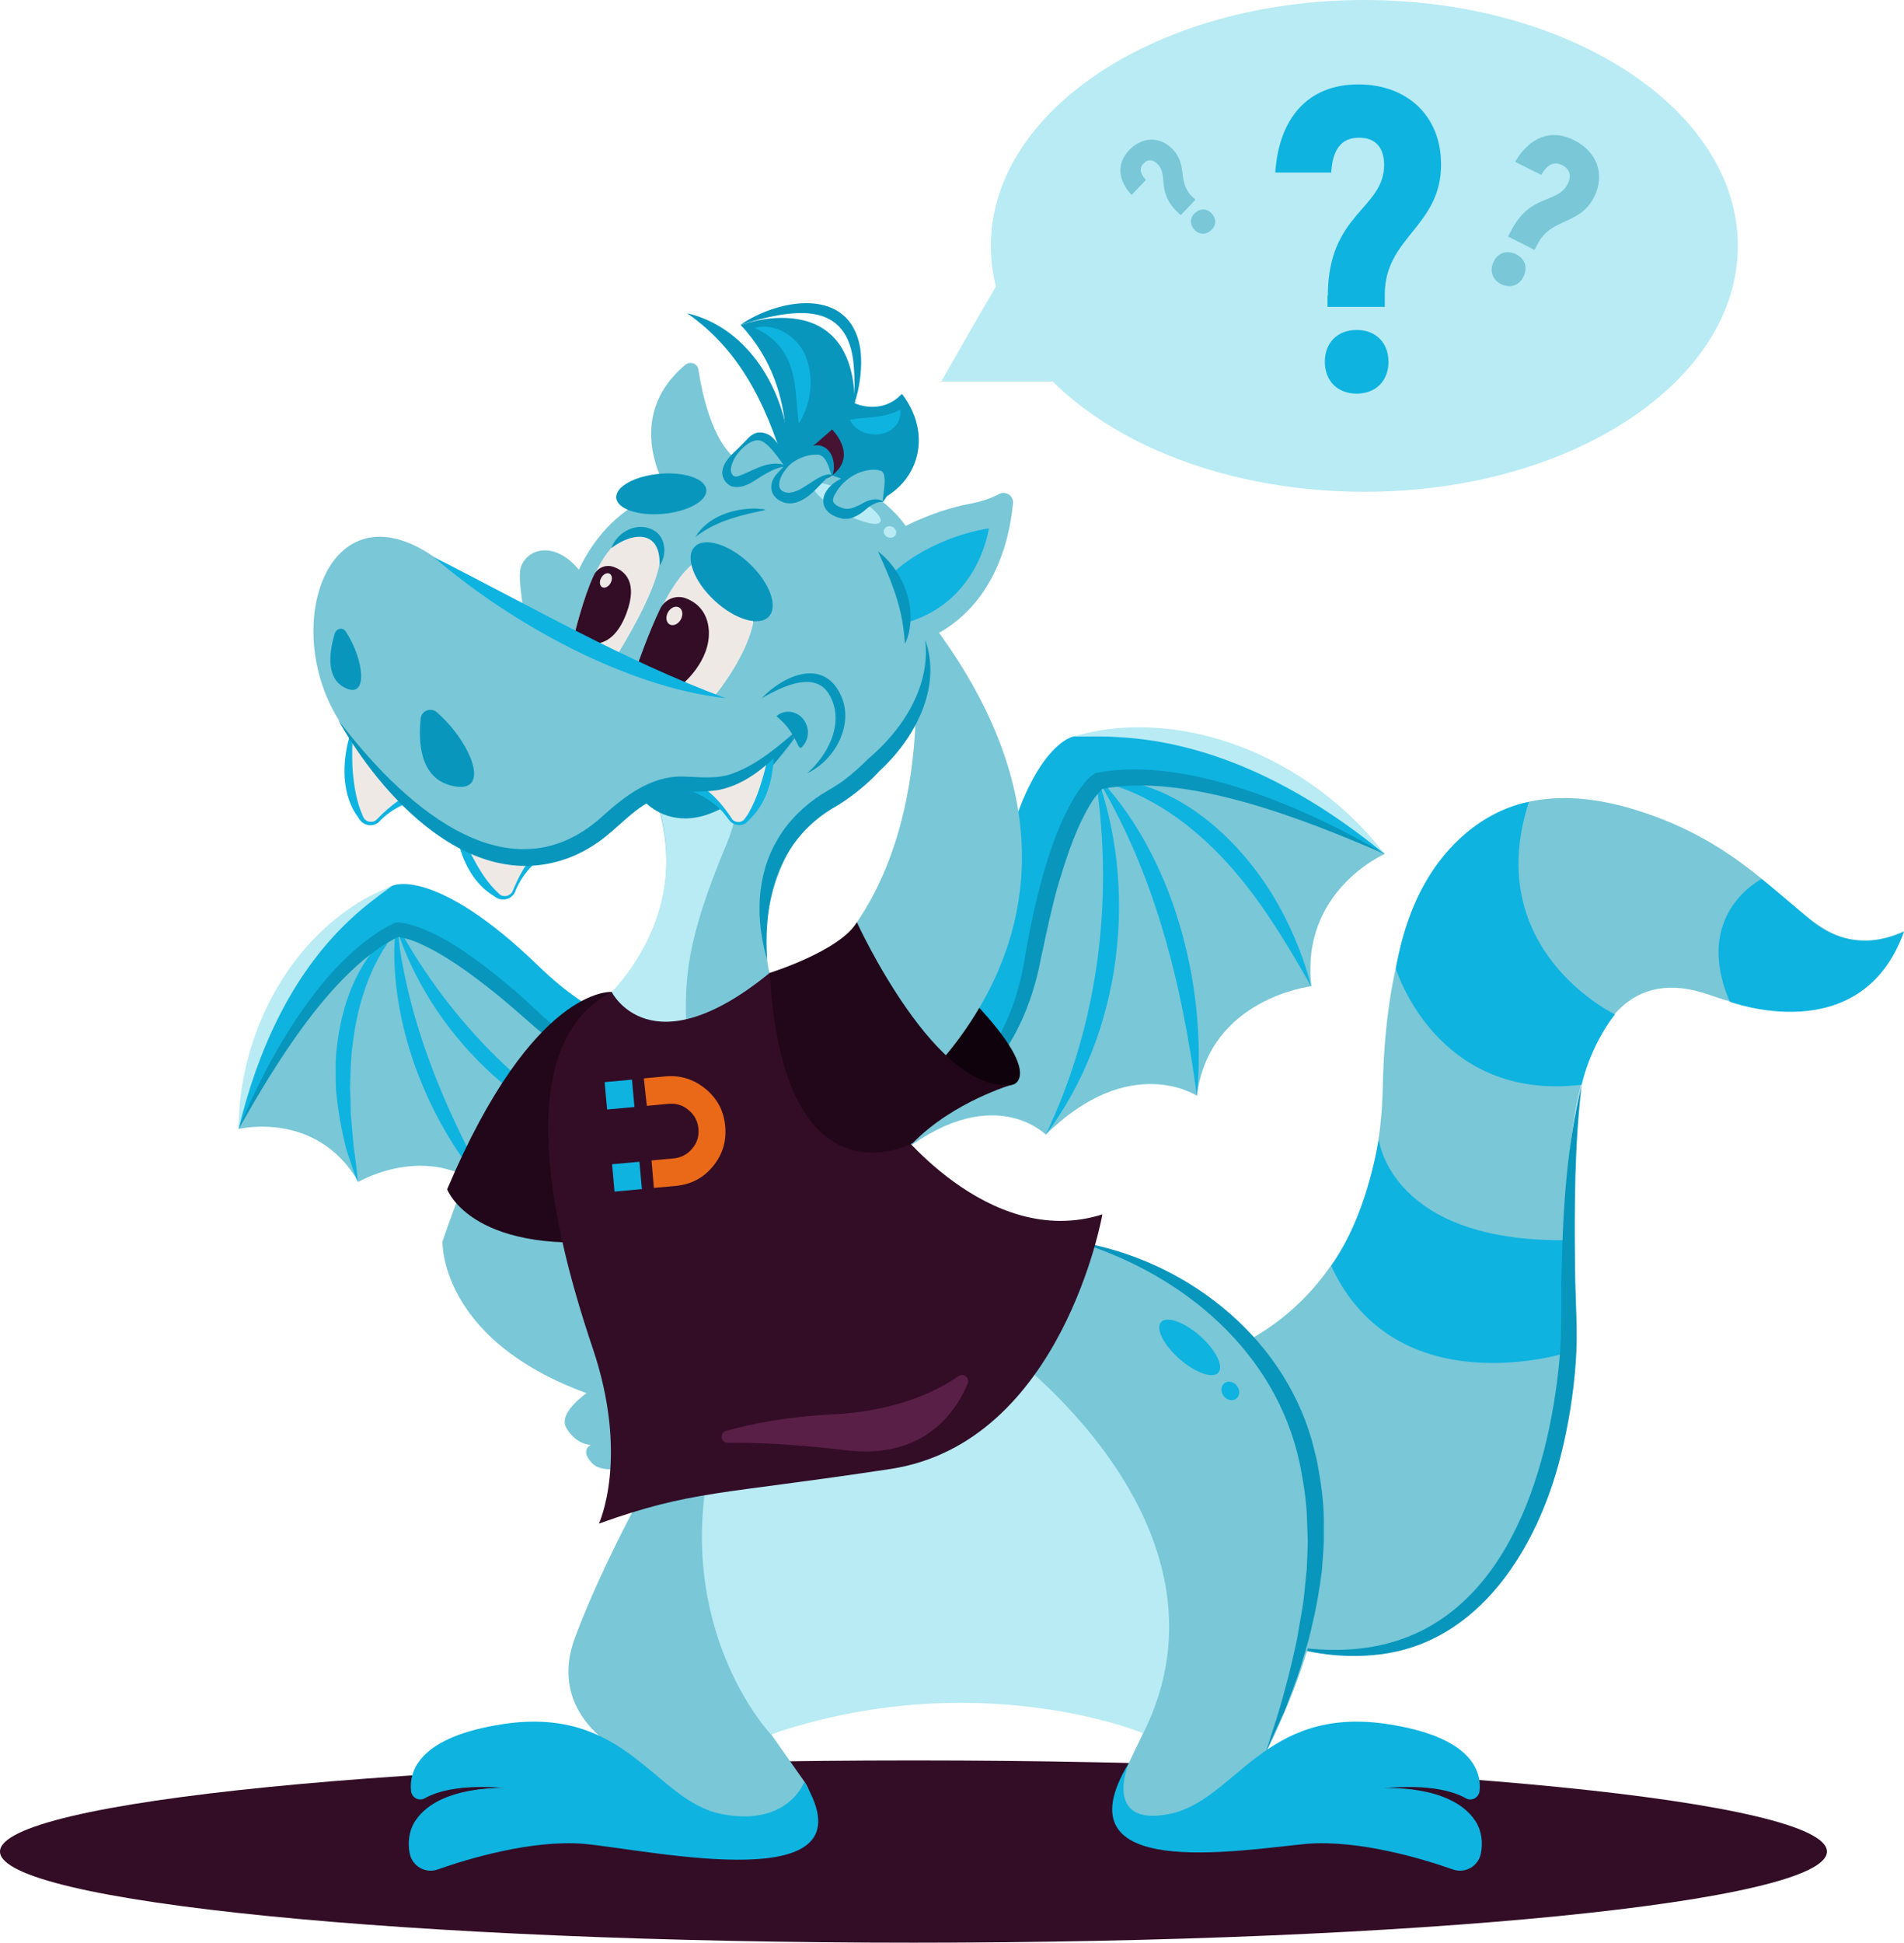 <?xml version="1.0" encoding="UTF-8"?> <svg xmlns="http://www.w3.org/2000/svg" width="541" height="552" viewBox="0 0 541 552" fill="none"> <path d="M210.918 293.533C210.918 293.533 183.411 304.098 153.049 274.783C122.687 245.468 111.455 251.654 111.455 251.654C111.455 251.654 73.288 270.785 67.863 320.755C67.863 320.755 89.945 315.329 101.842 335.793C101.842 335.793 123.638 322.944 140.485 340.266C140.485 340.266 146.957 321.802 175.797 325.514C175.797 325.514 178.271 306.287 208.824 307.715C208.729 307.715 215.296 304.574 210.918 293.533Z" fill="#79C7D7"></path> <path d="M67.768 320.85C67.768 320.85 86.708 277.448 112.787 264.218C112.787 264.218 122.876 262.219 152.192 289.345C181.697 316.757 212.155 297.912 212.155 297.912L210.917 293.248C210.917 293.248 183.887 304.384 153.144 274.593C123.543 245.848 111.36 251.749 111.36 251.749C111.36 251.749 73.954 267.74 67.768 320.85Z" fill="#0EB3E0"></path> <path d="M114.501 262.41C105.745 271.832 101.557 284.586 100.129 297.245C99.653 300.957 99.558 305.431 99.463 309.143C99.558 311.427 99.653 314.092 99.653 316.376L100.51 326.085C100.986 329.321 101.462 332.557 101.652 335.888C100.415 332.842 99.463 329.702 98.416 326.561C96.988 320.945 95.941 315.139 95.465 309.333C95.37 307.715 95.37 303.527 95.37 301.814C96.132 286.966 101.462 270.69 114.501 262.41Z" fill="#0EB3E0"></path> <path d="M140.39 340.266C123.353 321.897 111.836 295.056 112.027 269.833C112.122 267.168 112.407 264.503 112.693 261.838C113.074 264.503 113.359 267.073 113.645 269.738C117.547 294.866 127.922 318.28 140.39 340.266Z" fill="#0EB3E0"></path> <path d="M175.701 325.514C145.625 317.043 120.402 290.773 111.836 260.982C126.303 288.298 148.194 311.332 175.701 325.514Z" fill="#0EB3E0"></path> <path d="M67.768 320.85C67.863 295.818 80.236 269.929 101.747 256.508C104.792 254.605 108.028 253.082 111.36 251.75C106.982 254.89 102.889 258.031 99.082 261.648C82.52 277.353 73.098 298.863 67.768 320.85Z" fill="#B8EBF4"></path> <path d="M67.768 320.85C76.048 300.672 91.753 272.213 111.931 262.315C112.216 262.219 112.216 262.124 112.502 262.124C113.93 262.029 115.262 262.315 116.595 262.695C122.21 264.313 127.35 267.264 132.109 270.5C137.724 274.307 143.055 278.685 148.099 283.064L153.048 287.632C160.948 295.056 170.466 301.053 181.317 302.956C189.978 304.479 199.21 303.527 207.205 299.815C199.591 304.574 190.073 306.383 181.031 305.336C169.514 304.098 158.949 298.197 150.479 290.488C148.004 288.299 142.959 283.92 140.294 281.826C133.441 276.401 126.303 271.071 118.308 267.645C116.785 267.074 114.881 266.407 113.263 266.217C113.168 266.217 113.073 266.217 112.978 266.217C112.883 266.217 112.787 266.217 112.883 266.217L113.454 266.027C94.513 275.164 78.047 302.575 67.768 320.85Z" fill="#0896BC"></path> <path d="M259.554 551.946C402.902 551.946 519.109 540.355 519.109 526.057C519.109 511.759 402.902 500.168 259.554 500.168C116.206 500.168 0 511.759 0 526.057C0 540.355 116.206 551.946 259.554 551.946Z" fill="#330C26"></path> <path d="M100.129 207.301C100.129 207.301 96.322 222.53 102.794 232.619C103.841 234.332 106.22 234.427 107.648 232.999C110.123 230.334 114.787 226.622 121.449 225.29C121.449 225.29 117.356 205.017 100.129 207.301Z" fill="#EFE9E6"></path> <path d="M129.349 232.143C129.349 232.143 131.538 247.752 141.436 254.51C143.054 255.652 145.339 254.891 146.005 253.082C147.338 249.656 150.098 244.421 155.809 240.709C155.904 240.709 144.482 223.577 129.349 232.143Z" fill="#EFE9E6"></path> <path d="M222.339 137.439C222.339 137.439 228.621 111.55 210.441 92.324C210.441 92.324 242.422 80.427 242.898 114.596C242.898 114.596 250.417 118.118 256.223 111.931C256.223 111.931 269.453 134.869 243.659 144.292L222.339 137.439Z" fill="#0896BC"></path> <path d="M256.223 111.836C266.312 124.875 259.935 141.151 243.659 144.102C246.515 142.293 249.275 140.39 251.654 138.2C259.459 131.443 259.269 121.163 256.223 111.836Z" fill="#0896BC"></path> <path d="M224.147 136.392C218.913 117.832 211.584 100.319 195.213 88.993C215.391 93.657 226.337 116.976 224.147 136.392Z" fill="#0896BC"></path> <path d="M181.508 173.131C181.508 173.131 171.323 170.371 164.661 162.091C157.998 153.81 150.194 155.523 148.1 160.853C146.006 166.183 153.144 186.742 148.29 196.45L181.508 173.131Z" fill="#79C7D7"></path> <path d="M159.426 184.553C159.426 184.553 163.9 149.812 189.788 139.628C189.788 139.628 176.273 119.069 194.738 103.65C196.07 102.508 198.259 103.27 198.45 105.078C199.592 112.502 203.018 128.492 211.87 132.109C211.87 132.109 242.803 129.349 257.366 149.432C257.366 149.432 265.551 145.053 275.45 143.15C279.162 142.484 281.827 141.437 283.826 140.39C285.729 139.343 288.109 140.866 287.823 143.055C286.871 153.239 282.493 173.417 262.791 181.793C262.791 181.793 269.454 203.398 238.14 225.766C217.39 240.518 213.488 270.881 221.483 283.444C221.483 283.444 185.886 312.569 168.183 287.156C168.183 287.156 202.638 262.219 183.602 219.96C183.792 219.865 151.812 207.682 159.426 184.553Z" fill="#79C7D7"></path> <path d="M204.35 206.064C204.35 206.064 215.105 218.818 206.539 239.567C195.213 266.788 193.975 277.829 195.308 296.579C195.308 296.579 177.89 302.1 168.372 287.061C168.372 287.061 202.351 261.077 183.791 219.865C183.791 219.865 191.786 205.397 204.35 206.064Z" fill="#B8EBF4"></path> <path d="M179.699 194.261C179.699 194.261 193.691 143.055 210.442 161.805C215.011 166.945 218.437 176.367 205.207 194.927C190.835 215.201 179.699 194.261 179.699 194.261Z" fill="#EFE9E6"></path> <path d="M100.224 207.396C100.129 211.298 99.939 215.201 100.224 219.103C100.605 223.386 101.271 227.669 102.985 231.572L103.27 232.238C103.936 233.57 105.84 233.951 106.982 232.904C110.789 228.907 115.453 225.195 121.069 223.957L120.022 225.48C117.262 215.772 111.265 207.491 100.224 207.396ZM100.034 207.111C111.836 203.684 120.783 214.154 122.687 225.004L122.972 226.337L121.64 226.527C116.5 227.384 111.265 229.573 107.648 233.57C105.745 235.188 102.985 234.522 101.842 232.333C97.75 226.908 97.274 219.579 98.416 213.107C98.797 211.013 99.273 209.014 100.034 207.111Z" fill="#0EB3E0"></path> <path d="M129.539 232.238C130.872 235.855 132.204 239.567 134.013 242.993C136.107 246.991 138.486 250.988 141.913 254.034C143.055 255.081 144.959 254.605 145.625 253.273C145.815 252.892 146.005 252.321 146.196 251.94C148.195 247.276 150.955 242.708 155.238 239.757L154.857 241.565C148.48 233.475 139.724 228.05 129.539 232.238ZM129.254 232.048C138.867 224.338 151.145 230.715 156.951 239.947L157.713 241.09L156.57 241.756C152.097 244.421 148.195 248.514 146.291 253.558C145.149 255.747 142.293 256.223 140.39 254.605C134.489 251.083 131.348 244.611 129.92 238.139C129.539 236.14 129.254 234.141 129.254 232.048Z" fill="#0EB3E0"></path> <path d="M181.888 151.05C181.888 151.05 199.496 147.909 173.702 188.741C165.231 202.256 161.805 187.408 161.805 187.408C161.805 187.408 167.23 151.811 181.888 151.05Z" fill="#EFE9E6"></path> <path d="M159.807 181.126C160.283 163.328 171.704 143.911 189.788 139.628C174.464 148.861 165.708 164.756 159.807 181.126Z" fill="#79C7D7"></path> <path d="M190.834 194.071C182.839 192.072 175.035 189.026 167.706 185.124C157.141 179.508 140.77 170.276 123.257 158.188C93.275 137.534 79.665 177.795 96.131 204.35C112.597 230.905 146.195 258.983 173.892 232.809C195.213 212.631 219.674 229.668 232.142 212.631C232.142 212.631 216.628 200.638 190.834 194.071Z" fill="#79C7D7"></path> <path d="M124.114 202.352C122.401 200.924 119.831 201.876 119.546 204.065C118.879 210.347 119.07 220.912 128.207 223.196C139.914 226.146 134.108 211.108 124.114 202.352Z" fill="#0896BC"></path> <path d="M98.225 179.413C97.368 178.081 95.56 178.557 95.084 180.08C93.751 184.553 92.324 192.453 97.844 195.308C104.888 199.02 103.365 187.123 98.225 179.413Z" fill="#0896BC"></path> <path d="M253.844 162.662C253.844 162.662 263.362 153.144 280.97 150.098C280.97 150.098 278.305 170.657 258.032 176.748L253.844 162.662Z" fill="#0EB3E0"></path> <path d="M163.328 179.889C163.328 179.889 165.708 169.895 168.753 163.423C169.705 161.329 172.085 160.282 174.274 161.044C177.605 162.186 181.317 165.422 177.986 174.274C172.941 187.694 163.328 181.888 163.328 179.889Z" fill="#330C26"></path> <path d="M181.031 189.217C181.031 189.217 184.363 179.604 187.599 172.941C188.931 170.181 192.262 168.848 195.118 170.086C197.973 171.228 201.019 173.798 201.4 179.033C201.971 187.98 193.69 194.547 193.69 194.547L181.031 189.217Z" fill="#330C26"></path> <path d="M249.466 156.665C257.08 162.471 261.173 173.893 257.175 182.935C256.985 181.793 256.985 180.555 256.795 179.413C255.938 171.323 252.797 163.994 249.466 156.665Z" fill="#0896BC"></path> <path d="M188.404 145.994C195.473 145.357 200.973 142.293 200.69 139.152C200.406 136.011 194.447 133.981 187.379 134.618C180.311 135.255 174.811 138.318 175.094 141.46C175.377 144.601 181.336 146.631 188.404 145.994Z" fill="#0896BC"></path> <path d="M182.078 226.622C182.078 226.622 198.068 248.323 226.622 208.538C226.622 208.538 207.205 224.909 194.356 221.673C194.356 221.578 183.601 222.625 182.078 226.622Z" fill="#0896BC"></path> <path d="M219.484 209.3C219.484 209.3 219.674 224.909 211.965 233.095C210.728 234.427 208.443 234.237 207.491 232.619C205.683 229.763 202.066 225.48 196.165 223.196C196.165 223.196 202.447 209.014 219.484 209.3Z" fill="#EFE9E6"></path> <path d="M219.579 209.204C219.769 210.156 219.865 211.203 219.865 212.155C220.055 218.913 218.722 226.242 214.249 231.476C213.583 232.238 212.916 232.904 212.155 233.666C210.823 234.808 208.824 234.617 207.586 233.475C206.635 232.428 205.873 231.096 204.826 230.144C201.876 227.098 198.164 225.29 194.356 223.957C198.449 213.868 208.919 207.396 219.579 209.204ZM219.389 209.395C210.251 210.537 201.78 215.581 197.212 223.672L196.546 222.054C201.685 224.148 205.207 228.431 208.157 232.904C209.014 233.761 210.632 233.761 211.394 232.904C211.869 232.238 212.536 231.476 212.916 230.62C214.725 227.384 215.867 223.957 216.914 220.34C217.866 217.009 218.532 213.488 219.103 209.966L219.198 209.585L219.389 209.395Z" fill="#0EB3E0"></path> <path d="M193.119 216.248C193.119 216.248 195.689 223.386 200.448 223.101C210.918 222.53 222.53 211.679 222.53 211.679C222.53 211.679 212.916 193.881 193.119 216.248Z" fill="#79C7D7"></path> <path d="M96.036 204.445C112.883 226.812 143.626 256.508 170.942 232.143C177.319 226.337 184.839 220.435 193.976 220.626C198.83 220.721 203.494 221.482 208.158 219.769C215.772 217.009 221.863 211.393 228.145 206.063C221.959 213.773 214.439 222.339 204.255 224.433C197.593 225.575 191.406 223.862 185.505 227.288C179.604 230.144 175.606 235.283 170.086 239.186C167.23 241.185 164.089 242.898 160.758 244.04C133.156 253.653 108.219 226.146 96.036 204.445Z" fill="#0896BC"></path> <path d="M220.626 203.494C223.005 201.304 226.813 202.066 228.526 204.731C229.858 206.73 229.858 209.109 228.811 211.013C227.384 213.011 227.384 213.011 226.337 210.822C224.719 207.681 223.481 205.873 220.626 203.494Z" fill="#0896BC"></path> <path d="M123.258 158.283C150.765 172.18 177.225 187.599 206.159 198.354C177.7 195.213 144.768 176.843 123.258 158.283Z" fill="#0EB3E0"></path> <path d="M210.441 92.229C221.577 84.71 241.47 81.378 244.42 98.891C244.992 102.984 244.611 107.172 243.754 111.17C243.469 112.312 243.183 113.454 242.802 114.501C242.802 111.074 242.898 107.648 242.612 104.317C241.28 84.424 224.528 88.041 210.441 92.229Z" fill="#0896BC"></path> <path d="M250.149 148.266C250.908 146.883 247.264 143.425 242.01 140.542C236.756 137.659 231.882 136.443 231.124 137.826C230.365 139.208 234.009 142.666 239.263 145.549C244.516 148.432 249.39 149.648 250.149 148.266Z" fill="#B8EBF4"></path> <path d="M254.546 151.828C254.884 151.001 254.409 150.024 253.485 149.646C252.561 149.268 251.537 149.632 251.199 150.459C250.86 151.286 251.335 152.263 252.26 152.641C253.184 153.019 254.208 152.656 254.546 151.828Z" fill="#B8EBF4"></path> <path d="M218.448 175.181C221.179 172.266 218.668 165.473 212.837 160.01C207.007 154.546 200.066 152.48 197.334 155.395C194.602 158.311 197.114 165.103 202.944 170.567C208.775 176.03 215.716 178.096 218.448 175.181Z" fill="#0896BC"></path> <path d="M347.976 383.763C347.976 383.763 391.664 370.438 392.901 308.857C394.138 247.276 419.075 216.057 464.571 230.049C510.067 244.04 513.113 276.877 540.905 264.599C540.905 264.599 531.006 298.768 485.796 282.683C440.586 266.693 444.488 348.357 445.63 369.391C446.868 390.426 439.824 483.607 365.109 467.426C365.204 467.616 336.555 437.73 347.976 383.763Z" fill="#79C7D7"></path> <path d="M500.548 249.751C500.548 249.751 480.751 259.554 491.506 284.587C491.506 284.587 528.817 298.673 541 264.694C541 264.694 527.199 272.213 514.445 261.363C501.691 250.512 500.548 249.751 500.548 249.751Z" fill="#0EB3E0"></path> <path d="M458.861 288.203C458.861 288.203 420.789 270.024 434.4 227.86C434.4 227.86 404.132 231.952 396.613 275.164C396.613 275.164 408.035 313.14 449.438 308.191C449.438 308.096 451.532 297.721 458.861 288.203Z" fill="#0EB3E0"></path> <path d="M391.759 323.705C391.759 323.705 394.9 353.116 445.63 352.354L445.154 384.335C445.154 384.335 396.803 399.754 378.243 359.683C378.243 359.588 387.38 348.452 391.759 323.705Z" fill="#0EB3E0"></path> <path d="M242.326 317.519C242.326 317.519 275.068 308.096 282.682 259.745C290.201 211.489 304.954 209.395 304.954 209.395C304.954 209.395 353.496 200.448 393.471 242.612C393.471 242.612 369.391 253.082 372.627 280.208C372.627 280.208 343.597 283.54 340.075 311.332C340.075 311.332 321.135 298.768 297.15 322.373C297.15 322.373 281.445 306.383 254.224 329.035C254.224 329.035 245.943 330.653 242.326 317.519Z" fill="#79C7D7"></path> <path d="M393.376 242.612C393.376 242.612 345.596 215.772 312.283 221.863C312.283 221.863 301.528 227.003 293.533 272.594C285.443 318.47 244.135 322.373 244.135 322.373L242.041 317.138C242.041 317.138 274.783 308.572 282.302 259.65C289.536 212.441 304.859 209.3 304.859 209.3C304.859 209.3 350.641 197.973 393.376 242.612Z" fill="#0EB3E0"></path> <path d="M309.428 221.387C333.127 219.579 353.781 239.186 364.156 258.793C367.773 265.551 370.628 272.784 372.532 280.208C365.108 267.169 357.398 254.224 347.024 243.374C336.935 232.809 324.181 223.957 309.428 221.387Z" fill="#0EB3E0"></path> <path d="M340.076 311.332C335.792 279.256 327.988 247.466 310.855 219.674C333.318 242.232 343.121 280.113 340.076 311.332Z" fill="#0EB3E0"></path> <path d="M297.149 322.373C312.568 290.012 316.756 253.463 310.855 218.246C323.8 251.94 318.946 293.438 297.149 322.373Z" fill="#0EB3E0"></path> <path d="M393.376 242.612C371.675 224.814 345.596 210.727 317.138 209.395C313.045 209.109 309.047 209.299 304.859 209.299C308.857 208.157 312.95 207.301 317.042 206.92C346.167 204.255 375.958 219.769 393.376 242.612Z" fill="#B8EBF4"></path> <path d="M393.376 242.612C371.2 232.999 336.745 219.198 312.759 224.243L313.426 223.957C312.474 224.719 311.236 226.337 310.38 227.574C306.002 234.522 303.432 242.327 301.052 250.131C299.72 254.319 298.292 260.696 297.34 264.979L295.722 272.499C293.248 285.538 287.727 298.387 277.924 307.525C270.309 314.758 260.315 319.708 249.846 320.755C254.89 319.708 259.649 317.709 264.123 315.139C279.827 306.287 288.679 289.155 291.249 271.737L292.676 264.028C293.914 257.746 295.532 251.178 297.435 244.992C299.625 238.044 302.29 231 306.287 224.909C307.62 223.101 308.952 221.102 310.951 219.864L311.236 219.674L311.617 219.579C337.22 214.534 371.771 229.858 393.376 242.612Z" fill="#0896BC"></path> <path d="M449.437 308.096C447.344 325.609 447.344 343.122 447.534 360.73C447.629 369.582 448.391 378.433 447.724 387.285C447.058 396.232 445.63 405.084 443.441 413.745C436.969 439.539 420.408 466.855 391.664 470.091C382.717 471.138 373.675 470.091 365.299 467.521C373.96 468.949 382.812 469.33 391.283 467.616C427.451 460.383 439.92 419.075 443.06 386.809C443.917 378.338 443.441 369.106 443.727 360.635C444.107 343.027 445.25 325.228 449.437 308.096Z" fill="#0896BC"></path> <path d="M305.906 352.735C305.906 352.735 419.075 377.958 359.778 497.789C359.778 497.789 401.086 476.754 415.934 506.735C416.695 508.163 405.178 504.166 403.656 503.595C398.516 501.596 392.329 507.211 383.002 509.591C383.002 509.591 403.37 505.879 414.125 520.917C415.648 523.106 412.698 527.294 410.223 526.533C400.419 523.297 394.328 521.203 368.154 521.869C345.406 522.535 333.318 522.44 326.179 519.394C319.707 516.634 316.947 508.829 319.993 502.452L324.847 492.363C324.847 492.363 277.924 469.996 219.103 492.744L228.621 506.26C231.666 510.638 230.81 516.634 226.527 519.87C219.388 525.2 206.634 531.006 188.074 525.486C163.994 518.347 134.583 526.818 123.162 530.721C120.306 531.672 117.261 529.674 116.975 526.723C116.404 519.109 119.83 506.831 148.289 508.068C148.289 508.068 130.395 505.784 119.735 510.638C118.308 511.304 116.785 509.686 117.546 508.353C122.876 498.931 138.39 481.418 176.748 497.693C176.748 497.693 155.237 487.414 163.327 465.428C171.418 443.441 186.361 417.172 186.361 417.172L305.906 352.735Z" fill="#79C7D7"></path> <path d="M219.008 492.744C219.008 492.744 190.74 462.858 202.161 413.364C202.161 413.364 260.316 377.577 284.777 383.002C284.777 383.002 354.544 432.876 324.848 492.458C324.753 492.363 277.639 472.851 219.008 492.744Z" fill="#B8EBF4"></path> <path d="M305.907 352.735C336.269 357.684 364.062 379.005 372.723 409.177L374.151 414.792C375.198 420.313 376.15 426.404 376.15 432.02V437.826C376.054 440.586 375.769 443.631 375.579 446.392C375.007 450.77 374.151 456.195 373.104 460.478C372.438 463.81 371.2 468.283 370.153 471.519C369.297 474.755 367.679 479.133 366.441 482.274C365.775 484.083 365.204 485.796 364.347 487.509C363.205 490.079 360.826 495.314 359.684 497.789L361.397 492.363C364.347 483.512 366.727 474.374 368.63 465.237C369.106 462.001 370.058 457.433 370.439 454.196C370.629 452.198 371.105 447.819 371.295 445.916C371.391 443.251 371.581 440.3 371.581 437.635L371.391 432.115C371.296 426.785 370.344 420.979 369.297 415.744C362.539 384.049 336.174 361.968 305.907 352.735Z" fill="#0896BC"></path> <path d="M173.702 282.112C173.702 282.112 148.67 284.967 125.732 352.735C125.732 352.735 124.399 388.808 187.027 401.467L173.702 282.112Z" fill="#79C7D7"></path> <path d="M168.658 394.424C168.658 394.424 158.093 400.896 160.949 405.75C163.804 410.604 167.897 410.509 167.897 410.509C167.897 410.509 164.565 412.032 168.373 415.839C172.18 419.646 183.982 415.649 183.982 415.649L173.322 389.379L168.658 394.424Z" fill="#79C7D7"></path> <path d="M173.798 281.826C173.798 281.826 151.621 279.923 127.064 337.887C127.064 337.887 134.203 357.78 178.937 351.974L173.798 281.826Z" fill="#220619"></path> <path d="M173.798 281.826C173.798 281.826 184.838 304.098 218.722 276.401C218.722 276.401 229.668 277.734 244.04 303.432L253.368 318.756C253.368 318.756 280.494 355.4 313.235 345.026C313.235 345.026 301.814 409.938 252.987 417.362C204.065 424.786 196.831 423.358 170.181 432.876C170.181 432.876 178.937 414.126 168.372 382.907C155.523 344.93 145.815 296.294 173.798 281.826Z" fill="#330C26"></path> <path d="M183.792 314.187L189.979 313.616C192.168 313.426 194.072 313.997 195.69 315.425C197.308 316.757 198.259 318.566 198.45 320.659C198.64 322.849 198.069 324.752 196.641 326.37C195.309 327.988 193.5 328.94 191.311 329.13L185.125 329.702L185.791 337.506L191.978 336.935C196.261 336.554 199.782 334.746 202.543 331.415C205.303 328.083 206.445 324.276 206.064 319.993C205.683 315.71 203.875 312.189 200.544 309.428C197.212 306.668 193.405 305.431 189.122 305.811L182.936 306.383L183.792 314.187Z" fill="#E96919"></path> <path d="M171.798 307.449L172.501 315.222L180.274 314.519L179.571 306.746L171.798 307.449Z" fill="#0EB3E0"></path> <path d="M173.912 330.778L174.615 338.55L182.388 337.847L181.685 330.074L173.912 330.778Z" fill="#0EB3E0"></path> <path d="M346.188 389.973C347.783 388.156 345.427 383.478 340.924 379.524C336.421 375.57 331.477 373.838 329.882 375.655C328.287 377.471 330.643 382.15 335.146 386.103C339.649 390.057 344.593 391.79 346.188 389.973Z" fill="#0EB3E0"></path> <path d="M351.262 397.373C352.303 396.571 352.393 394.942 351.463 393.734C350.533 392.527 348.935 392.198 347.894 393C346.853 393.802 346.763 395.431 347.693 396.638C348.623 397.846 350.221 398.175 351.262 397.373Z" fill="#0EB3E0"></path> <path d="M206.825 409.938C204.731 409.938 204.35 407.083 206.349 406.512C213.202 404.608 223.1 402.514 236.521 401.848C255.176 400.896 266.597 394.995 272.308 390.997C273.736 389.95 275.639 391.473 274.973 393.091C271.547 401.277 262.409 414.792 240.137 412.032C225.099 410.224 214.153 409.843 206.825 409.938Z" fill="#591F46"></path> <path d="M228.526 506.26C228.526 506.26 223.958 519.109 205.017 515.397C186.076 511.685 178.271 484.654 143.245 489.794C118.975 493.41 116.214 503.214 116.786 508.829C116.976 510.733 119.07 511.875 120.688 510.923C124.019 509.02 130.967 506.831 144.102 508.068C144.102 508.068 124.971 506.831 118.023 517.3C116.119 520.156 115.834 523.677 116.405 526.533C117.071 530.245 120.973 532.434 124.495 531.101C132.585 528.246 150.955 522.63 165.993 523.868C185.791 525.771 248.799 539.763 228.526 506.26Z" fill="#0EB3E0"></path> <path d="M320.659 501.025C320.659 501.025 313.235 519.109 332.176 515.397C351.117 511.685 358.922 484.654 393.948 489.794C418.218 493.41 420.979 503.214 420.407 508.829C420.217 510.733 418.123 511.875 416.505 510.923C413.174 509.02 406.226 506.831 393.091 508.068C393.091 508.068 412.222 506.831 419.17 517.3C421.074 520.156 421.359 523.677 420.788 526.533C420.122 530.245 416.22 532.434 412.698 531.101C404.608 528.246 386.238 522.63 371.2 523.868C351.402 525.771 300.481 534.528 320.659 501.025Z" fill="#0EB3E0"></path> <path d="M214.344 93.181C220.721 91.372 227.669 96.322 229.382 102.508C231.286 108.6 230.239 114.977 227.003 120.307C226.527 117.261 226.432 114.501 226.146 111.741C225.385 103.365 222.624 96.702 214.344 93.181Z" fill="#0EB3E0"></path> <path d="M241.471 119.26C246.896 118.308 250.798 118.974 255.843 116.405C256.414 124.495 244.707 125.827 241.471 119.26Z" fill="#0EB3E0"></path> <path d="M216.438 198.354C222.624 191.882 233.95 186.837 238.9 197.497C242.802 205.873 237.187 216.057 229.382 219.674C235.188 214.534 239.566 206.063 236.33 198.735C232.618 189.788 222.529 194.927 216.438 198.354Z" fill="#0896BC"></path> <path d="M288.013 308.096C288.013 308.096 298.292 304.955 269.833 277.829C241.279 250.608 258.031 304.194 258.031 304.194C258.031 304.194 281.731 310.285 288.013 308.096Z" fill="#10020C"></path> <path d="M197.021 159.997C201.209 154.857 208.253 155.428 212.441 160.473C216.343 165.041 216.057 171.609 214.059 176.843C213.868 174.083 213.773 171.418 213.297 168.944C211.679 160.949 204.921 155.809 197.021 159.997Z" fill="#0896BC"></path> <path d="M173.703 155.714C175.416 150.955 181.317 148.004 185.886 150.764C189.313 152.763 189.503 157.903 187.409 160.663C187.79 150.764 180.175 150.86 173.703 155.714Z" fill="#0896BC"></path> <path d="M259.649 186.361C259.649 186.361 267.835 252.701 224.147 281.065L243.374 322.849C243.374 322.849 334.27 266.883 263.266 175.035L259.649 186.361Z" fill="#79C7D7"></path> <path d="M262.885 181.793C267.739 195.403 259.84 209.966 249.846 219.103C246.61 222.72 241.089 227.193 236.235 229.858C221.006 239.281 216.914 255.557 217.961 272.594C214.629 261.458 214.82 248.799 220.911 238.52C223.957 233.285 228.43 228.907 233.475 225.67C235.95 224.148 238.139 223.005 240.423 221.197C242.612 219.484 244.706 217.58 246.61 215.677C249.084 213.583 251.369 211.298 253.463 208.824C259.84 201.305 264.123 191.596 262.885 181.793Z" fill="#0896BC"></path> <path d="M218.723 276.401C218.723 276.401 238.615 270.214 243.469 262.029C243.469 262.029 266.408 312.189 288.013 308.001C288.013 308.001 270.976 312.855 259.364 324.752C259.269 324.848 222.625 344.55 218.723 276.401Z" fill="#220619"></path> <path d="M197.593 152.573C201.019 146.767 208.443 144.387 214.915 144.482C218.247 144.768 218.247 144.768 215.011 145.434C208.824 146.767 202.637 148.575 197.593 152.573Z" fill="#0896BC"></path> <path d="M193.451 176.002C194.184 174.666 193.957 173.131 192.943 172.575C191.929 172.019 190.513 172.651 189.779 173.987C189.046 175.324 189.273 176.858 190.287 177.415C191.301 177.971 192.717 177.339 193.451 176.002Z" fill="#EFE9E6"></path> <path d="M173.494 165.645C174.076 164.585 173.949 163.398 173.212 162.993C172.475 162.588 171.405 163.119 170.824 164.179C170.242 165.239 170.368 166.427 171.106 166.831C171.843 167.236 172.912 166.705 173.494 165.645Z" fill="#EFE9E6"></path> <path d="M225.386 130.396C225.386 130.396 224.91 132.299 236.426 122.02C236.426 122.02 243.946 129.349 236.426 135.06C231.667 138.676 225.386 130.396 225.386 130.396Z" fill="#471333"></path> <path d="M223.1 132.395C223.1 132.395 218.817 120.687 213.297 124.875C207.777 129.063 204.636 134.013 207.777 136.392C210.822 138.772 216.819 131.443 223.1 132.395Z" fill="#79C7D7"></path> <path d="M222.91 132.299C222.815 132.299 222.91 132.395 222.815 132.395L222.91 132.299C222.625 132.109 222.244 131.633 222.054 131.252C220.436 129.159 218.342 125.922 215.962 125.161C213.012 124.495 209.205 128.683 208.253 131.157C207.682 132.395 207.301 134.108 208.253 135.06C208.634 135.44 209.014 135.44 209.585 135.345C213.392 134.108 217.295 131.157 221.673 131.824C221.959 131.824 222.149 131.919 222.435 132.014C222.625 132.014 222.72 132.204 222.91 132.299ZM223.196 132.49C221.292 132.775 219.579 133.442 217.961 134.393C214.915 135.916 211.87 139.152 207.967 138.201C206.349 137.629 205.207 135.916 205.207 134.203C205.493 130.681 208.729 128.587 210.918 126.208C212.06 125.161 212.917 123.828 214.439 123.162C216.153 122.401 218.342 123.162 219.484 124.304C221.673 126.398 222.815 129.254 223.291 132.204C223.196 132.204 223.196 132.299 223.196 132.49Z" fill="#0896BC"></path> <path d="M236.425 135.06C236.425 135.06 236.806 126.874 231.095 127.921C225.384 128.873 216.533 138.01 222.148 140.961C227.669 143.912 233.189 134.489 236.425 135.06Z" fill="#79C7D7"></path> <path d="M236.33 134.965C236.235 134.965 236.235 134.774 236.14 134.679C235.474 132.68 234.807 129.634 232.523 129.159C230.048 129.063 227.478 129.825 225.289 131.348C222.624 133.061 218.722 139.628 224.052 140.009C227.954 139.819 230.905 135.916 234.807 134.869C235.378 134.774 235.949 134.679 236.33 134.965ZM236.52 135.155C234.902 135.345 233.38 137.534 232.237 138.581C229.858 141.151 225.86 144.292 222.053 142.484C218.627 140.961 218.341 137.439 220.626 134.774C221.958 133.156 223.386 131.824 224.813 130.586C226.622 128.968 228.621 126.874 231.381 126.589C236.14 125.922 237.853 131.538 236.52 135.155Z" fill="#0896BC"></path> <path d="M250.798 142.484C250.798 142.484 255.081 132.585 249.561 132.204C244.041 131.824 230.525 140.675 236.807 144.673C243.089 148.766 245.468 141.151 250.798 142.484Z" fill="#79C7D7"></path> <path d="M250.798 142.388C250.703 142.388 250.703 142.388 250.798 142.388V142.293C250.988 140.485 251.369 138.391 251.369 136.582C251.274 135.345 251.274 134.298 250.417 133.822C248.514 133.061 246.039 133.537 243.85 134.393C241.185 135.536 238.805 137.629 237.378 140.199C236.902 140.961 236.616 141.722 236.711 142.293C236.902 143.531 238.805 144.197 239.852 144.482C241.566 144.863 243.088 144.006 244.706 143.245C246.324 142.198 248.799 141.246 250.798 142.388ZM250.893 142.579C248.799 142.579 247.276 143.626 245.753 144.958C244.04 146.386 241.661 147.814 239.281 147.338C232.333 145.815 232.428 139.914 237.949 136.582C239.757 135.44 241.566 134.489 243.374 133.442C245.849 132.204 248.514 130.205 251.464 131.443C255.462 133.632 253.082 139.914 250.893 142.579Z" fill="#0896BC"></path> <path d="M387.666 139.723C446.277 139.723 493.791 108.445 493.791 69.862C493.791 31.278 446.277 0 387.666 0C329.055 0 281.541 31.278 281.541 69.862C281.541 108.445 329.055 139.723 387.666 139.723Z" fill="#B8EBF4"></path> <path d="M294.2 92.895L303.051 108.409H285.253H267.454L276.306 92.895L285.253 77.476L294.2 92.895Z" fill="#B8EBF4"></path> <path d="M377.292 84.043C377.292 60.534 393.282 59.487 393.282 46.828C393.282 43.211 391.854 39.119 386.143 39.119C380.718 39.119 378.624 43.021 378.244 49.017H362.349C363.396 33.598 371.581 23.985 385.953 23.985C399.659 23.985 409.462 32.742 409.462 46.733C409.462 64.436 393.472 67.292 393.472 83.663V87.184H377.197V84.043H377.292ZM376.435 102.794C376.435 97.368 380.052 93.752 385.477 93.752C390.902 93.752 394.519 97.368 394.519 102.794C394.519 108.219 390.902 111.836 385.477 111.836C380.052 111.836 376.435 108.219 376.435 102.794Z" fill="#0EB3E0"></path> <path d="M429.259 65.769C434.78 54.823 442.489 58.059 445.44 52.254C446.296 50.54 446.582 48.351 443.917 46.923C441.347 45.686 439.539 46.923 437.921 49.684L430.496 45.972C434.589 39.024 440.681 36.454 447.343 39.88C453.72 43.116 456.195 49.493 452.959 55.965C448.771 64.151 440.681 61.771 436.874 69.386L436.017 71.004L428.498 67.197L429.259 65.769ZM424.405 74.335C425.642 71.765 428.212 71.004 430.782 72.241C433.352 73.478 434.113 76.048 432.876 78.618C431.639 81.188 429.069 81.95 426.499 80.712C424.024 79.475 423.168 76.905 424.405 74.335Z" fill="#79C7D7"></path> <path d="M334.651 60.344C328.369 54.347 332.177 49.779 328.845 46.543C327.894 45.591 326.371 44.925 324.943 46.447C323.515 47.875 324.086 49.493 325.609 51.111L321.517 55.394C317.709 51.206 317.138 46.543 320.85 42.64C324.372 39.023 329.226 38.547 332.938 42.164C337.697 46.733 334.366 51.682 338.744 55.87L339.696 56.727L335.508 61.105L334.651 60.344ZM339.505 65.388C338.078 63.96 337.983 62.057 339.41 60.629C340.838 59.202 342.742 59.106 344.169 60.534C345.597 61.962 345.692 63.865 344.264 65.293C342.837 66.721 340.933 66.816 339.505 65.388Z" fill="#79C7D7"></path> </svg> 